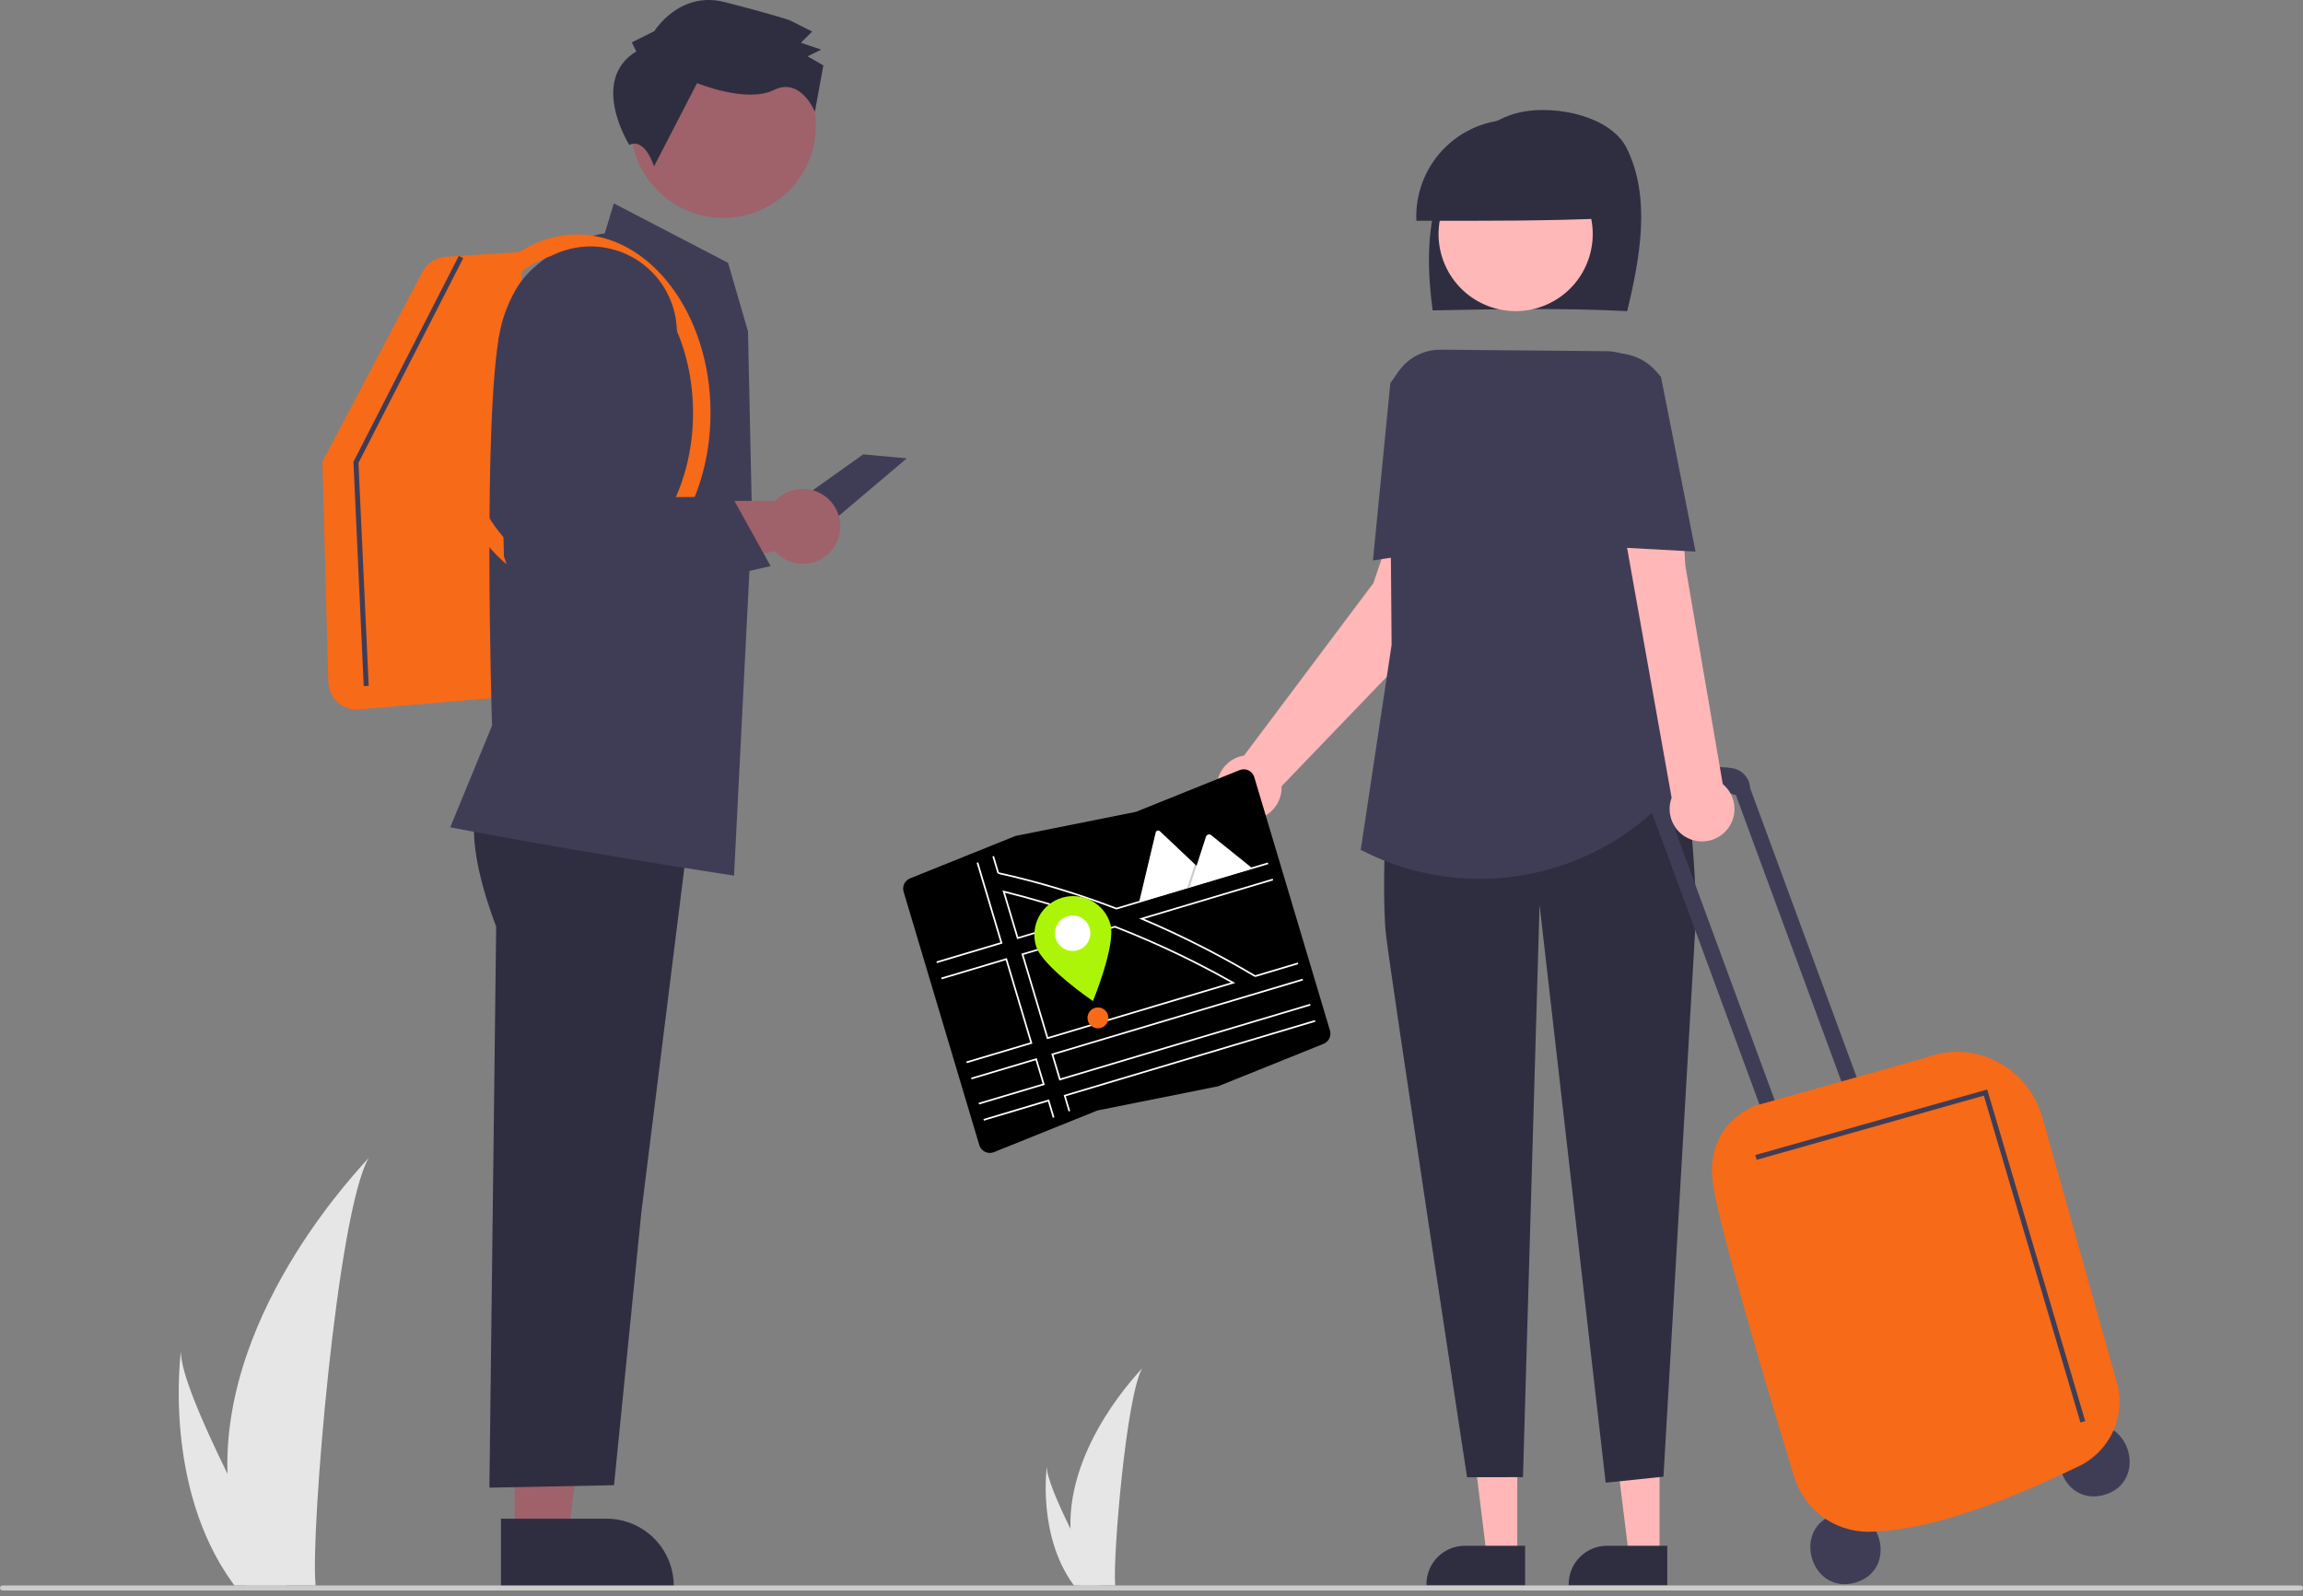 <svg width="150" height="104" viewBox="0 0 150 104" fill="none" xmlns="http://www.w3.org/2000/svg">
<rect x="0" y="0" width="150" height="104" fill="#808080" stroke="none"/>
<g clip-path="url(#clip0_1085_1051)">
<path d="M14.816 96.019C14.881 98.436 15.286 100.831 16.019 103.135C16.035 103.188 16.053 103.241 16.07 103.294H20.558C20.553 103.246 20.548 103.193 20.544 103.135C20.244 99.695 21.954 79.009 24.017 75.429C23.836 75.719 14.468 85.089 14.816 96.019Z" fill="#E6E6E6"/>
<path d="M15.153 103.135C15.191 103.188 15.23 103.242 15.27 103.294H18.636C18.611 103.249 18.581 103.195 18.547 103.135C17.991 102.131 16.345 99.13 14.817 96.019C13.175 92.676 11.668 89.206 11.795 87.95C11.756 88.233 10.62 96.868 15.153 103.135Z" fill="#E6E6E6"/>
<path d="M69.722 99.598C69.754 100.826 69.96 102.043 70.333 103.213C70.341 103.24 70.35 103.267 70.359 103.294H72.639C72.636 103.27 72.634 103.243 72.632 103.213C72.48 101.466 73.348 90.956 74.396 89.137C74.304 89.284 69.545 94.045 69.722 99.598Z" fill="#E6E6E6"/>
<path d="M69.892 103.213C69.911 103.24 69.931 103.268 69.951 103.294H71.662C71.649 103.271 71.634 103.244 71.616 103.213C71.334 102.703 70.497 101.179 69.721 99.598C68.887 97.9 68.121 96.137 68.186 95.499C68.166 95.642 67.589 100.029 69.892 103.213Z" fill="#E6E6E6"/>
<path d="M56.224 29.603L50.421 33.731L54.032 34.118L59.062 29.861L56.224 29.603Z" fill="#3F3D56"/>
<path d="M33.519 100.083L37.01 100.083L38.67 86.62L33.519 86.62L33.519 100.083Z" fill="#9F616A"/>
<path d="M32.629 98.944L39.503 98.943H39.503C40.665 98.943 41.779 99.405 42.601 100.226C43.422 101.048 43.884 102.162 43.884 103.324V103.466L32.629 103.467L32.629 98.944Z" fill="#2F2E41"/>
<path d="M31.325 51.995C31.325 51.995 29.812 53.705 32.317 60.371L31.876 96.921L39.993 96.762L41.778 78.934L45.026 52.917L31.325 51.995Z" fill="#2F2E41"/>
<path d="M23.22 46.226C22.74 46.224 22.28 46.036 21.937 45.701C21.594 45.366 21.395 44.91 21.382 44.431L21.001 30.075L27.519 17.709C27.667 17.43 27.884 17.194 28.148 17.023C28.413 16.851 28.717 16.75 29.032 16.729L33.999 16.41L33.57 45.348L23.381 46.219C23.327 46.223 23.273 46.226 23.22 46.226Z" fill="#F76A18"/>
<path d="M47.81 57.048L47.721 57.035C37.337 55.451 29.5 53.933 29.422 53.918L29.325 53.899L32.047 47.278C32.026 46.586 31.437 27.157 32.565 21.575C33.657 16.171 38.804 15.286 39.391 15.203L39.98 13.251L47.421 17.123L48.719 21.59L48.982 33.831L47.81 57.048Z" fill="#3F3D56"/>
<path d="M37.584 38.516C32.79 38.516 28.89 33.303 28.89 26.896C28.89 20.489 32.79 15.276 37.584 15.276C42.378 15.276 46.279 20.489 46.279 26.896C46.279 33.303 42.378 38.516 37.584 38.516ZM37.584 16.414C33.417 16.414 30.027 21.116 30.027 26.896C30.027 32.676 33.417 37.378 37.584 37.378C41.751 37.378 45.141 32.676 45.141 26.896C45.141 21.116 41.751 16.414 37.584 16.414Z" fill="#F76A18"/>
<path d="M52.291 31.853C51.956 31.853 51.625 31.922 51.318 32.056C51.011 32.191 50.735 32.387 50.508 32.633H38L33.419 33.608L34.171 39.41L50.468 35.905C50.738 36.209 51.08 36.442 51.462 36.58C51.845 36.719 52.257 36.76 52.659 36.698C53.061 36.637 53.442 36.476 53.766 36.23C54.09 35.984 54.347 35.66 54.514 35.289C54.681 34.918 54.753 34.511 54.722 34.105C54.691 33.699 54.559 33.308 54.338 32.966C54.117 32.624 53.814 32.343 53.456 32.149C53.099 31.954 52.698 31.853 52.291 31.853Z" fill="#9F616A"/>
<path d="M51.374 12.429C53.728 10.075 53.728 6.258 51.374 3.904C49.02 1.55 45.203 1.55 42.849 3.904C40.495 6.258 40.495 10.075 42.849 12.429C45.203 14.783 49.02 14.783 51.374 12.429Z" fill="#9F616A"/>
<path d="M41.442 3.348L41.149 2.76L42.62 2.029C42.62 2.029 44.242 -0.61 47.177 0.131C50.112 0.873 51.433 1.317 51.433 1.317L52.9 2.055L52.163 2.787L53.484 3.231L52.602 3.67L53.628 4.26L53.076 7.284C53.076 7.284 52.158 4.99 50.394 5.867C48.629 6.744 45.401 5.414 45.401 5.414L42.598 10.84C42.598 10.84 42.019 8.938 40.988 9.445C40.988 9.445 38.353 5.249 41.442 3.348Z" fill="#2F2E41"/>
<path d="M93.818 40.458L93.56 35.625L90.96 33.513L89.454 37.987L81.028 49.224C80.63 49.288 80.258 49.464 79.957 49.733C79.656 50.001 79.438 50.35 79.329 50.739C79.221 51.127 79.225 51.539 79.343 51.925C79.46 52.31 79.686 52.655 79.993 52.916C80.3 53.178 80.676 53.346 81.075 53.401C81.475 53.456 81.882 53.395 82.248 53.226C82.614 53.057 82.924 52.786 83.142 52.446C83.359 52.106 83.474 51.711 83.474 51.308C83.474 51.279 83.471 51.252 83.47 51.224L93.818 40.458Z" fill="#FFB7B7"/>
<path d="M98.825 101.357L96.833 101.357L95.885 93.672L98.825 93.672L98.825 101.357Z" fill="#FFB7B7"/>
<path d="M99.334 103.289L92.909 103.289V103.207C92.909 102.544 93.173 101.908 93.642 101.439C94.111 100.97 94.746 100.707 95.41 100.707H95.41L99.334 100.707L99.334 103.289Z" fill="#2F2E41"/>
<path d="M108.089 101.357L106.096 101.357L105.148 93.672L108.089 93.672L108.089 101.357Z" fill="#FFB7B7"/>
<path d="M108.596 103.289L102.172 103.289V103.207C102.172 102.544 102.435 101.908 102.904 101.439C103.373 100.97 104.009 100.707 104.672 100.707H104.673L108.596 100.707L108.596 103.289Z" fill="#2F2E41"/>
<path d="M105.982 20.271C106.826 16.788 107.54 12.86 105.95 9.652C104.846 7.427 100.762 6.677 98.422 7.479C96.081 8.281 94.388 10.456 93.644 12.828C92.9 15.2 92.986 17.756 93.311 20.222C97.616 20.139 101.921 20.056 105.982 20.271Z" fill="#2F2E41"/>
<path d="M101.126 19.655C103.559 18.325 104.453 15.275 103.123 12.842C101.793 10.41 98.743 9.516 96.31 10.845C93.877 12.175 92.983 15.226 94.313 17.658C95.643 20.091 98.693 20.985 101.126 19.655Z" fill="#FFB8B8"/>
<path d="M104.855 14.216C104.871 13.371 104.717 12.532 104.402 11.748C104.087 10.963 103.617 10.251 103.022 9.651C102.426 9.052 101.716 8.579 100.933 8.259C100.151 7.94 99.312 7.781 98.467 7.792C97.622 7.803 96.788 7.984 96.014 8.324C95.241 8.664 94.543 9.156 93.964 9.771C93.384 10.385 92.933 11.11 92.639 11.903C92.345 12.695 92.213 13.538 92.252 14.382C96.548 14.391 100.845 14.4 104.855 14.216Z" fill="#2F2E41"/>
<path d="M90.657 45.495C90.657 45.495 89.84 57.36 90.283 60.98C90.727 64.599 95.553 96.243 95.553 96.243L99.195 96.236L100.275 58.947L104.581 96.598L108.346 96.207L110.482 59.376C110.482 59.376 110.148 45.588 107.425 44.205L90.657 45.495Z" fill="#2F2E41"/>
<path d="M96.368 57.257C93.693 57.256 91.058 56.617 88.679 55.395L88.627 55.368L90.639 42.014L90.509 26.099C90.505 25.662 90.589 25.229 90.754 24.824C90.92 24.42 91.165 24.053 91.474 23.744C91.783 23.436 92.15 23.191 92.555 23.026C92.959 22.861 93.392 22.778 93.829 22.782L104.628 22.881C105.106 22.885 105.578 22.988 106.015 23.183C106.452 23.378 106.844 23.66 107.167 24.013C107.49 24.365 107.736 24.781 107.892 25.233C108.047 25.685 108.108 26.164 108.07 26.641L107.06 39.4L110.402 49.756L109.821 50.528C108.255 52.617 106.224 54.313 103.889 55.481C101.553 56.649 98.978 57.257 96.368 57.257Z" fill="#3F3D56"/>
<path d="M89.424 36.513L90.555 24.965L90.919 24.448C91.168 24.093 91.485 23.792 91.851 23.56C92.217 23.328 92.625 23.171 93.052 23.098C93.479 23.024 93.917 23.035 94.339 23.131C94.762 23.227 95.161 23.406 95.514 23.656L95.826 23.877L95.518 35.579L89.424 36.513Z" fill="#3F3D56"/>
<path d="M135.793 92.926C138.718 92.118 139.967 96.561 137.049 97.394C134.123 98.203 132.875 93.76 135.793 92.926Z" fill="#3F3D56"/>
<path d="M119.573 98.644C122.499 97.836 123.747 102.278 120.829 103.112C117.904 103.92 116.655 99.478 119.573 98.644Z" fill="#3F3D56"/>
<path d="M113.009 51.79L113.054 51.777L120.589 72.235L121.583 71.956L113.993 51.351C113.977 51.034 113.853 50.731 113.641 50.494C113.429 50.257 113.142 50.1 112.828 50.048C109.06 49.453 107.532 52.798 107.532 52.798L107.547 52.82L115.251 73.735L116.245 73.456L108.767 53.156C111.044 50.905 113.009 51.79 113.009 51.79Z" fill="#3F3D56"/>
<path d="M121.645 99.795C120.57 99.785 119.525 99.433 118.665 98.789C117.804 98.145 117.171 97.243 116.858 96.214C115.42 91.507 112.027 80.228 111.577 77.168C110.992 73.182 114.291 72.049 114.364 72.025C114.453 71.995 115.779 71.624 117.615 71.11C120.735 70.237 125.45 68.917 125.623 68.839C126.354 68.585 127.129 68.485 127.9 68.544C128.671 68.604 129.422 68.822 130.105 69.185C130.809 69.556 131.43 70.065 131.931 70.683C132.431 71.301 132.801 72.014 133.018 72.779L137.871 90.047C138.171 91.105 138.087 92.236 137.634 93.238C137.182 94.241 136.39 95.052 135.398 95.527C131.653 97.326 126.16 99.727 121.718 99.794C121.694 99.795 121.669 99.795 121.645 99.795Z" fill="#F76A18"/>
<path d="M112.207 51.083L109.767 36.83L109.495 32.02L105.551 33.312L108.877 51.975C108.743 52.338 108.711 52.731 108.785 53.111C108.86 53.491 109.037 53.843 109.298 54.13C109.558 54.416 109.893 54.625 110.265 54.734C110.636 54.842 111.031 54.847 111.405 54.747C111.779 54.647 112.118 54.445 112.385 54.165C112.653 53.885 112.838 53.537 112.921 53.159C113.004 52.781 112.981 52.387 112.855 52.021C112.729 51.654 112.505 51.33 112.207 51.083V51.083Z" fill="#FFB7B7"/>
<path d="M110.435 35.936L104.279 35.602L102.832 23.985L102.973 23.863C103.319 23.562 103.722 23.333 104.158 23.189C104.593 23.044 105.053 22.986 105.511 23.02C105.968 23.053 106.415 23.177 106.825 23.384C107.235 23.59 107.6 23.875 107.899 24.224L108.184 24.555L108.188 24.576L110.435 35.936Z" fill="#3F3D56"/>
<path d="M135.505 92.679L129.212 71.381L114.416 75.563L114.327 75.25L129.433 70.981L129.478 71.135L135.816 92.587L135.505 92.679Z" fill="#3F3D56"/>
<path d="M23.69 44.699L23.02 30.088L29.883 16.672L30.172 16.82L23.348 30.16L24.014 44.684L23.69 44.699Z" fill="#3F3D56"/>
<path d="M149.837 103.619H0.163C0.119 103.619 0.078 103.602 0.048 103.572C0.017 103.541 0 103.5 0 103.457C0 103.414 0.017 103.373 0.048 103.342C0.078 103.312 0.119 103.294 0.163 103.294H149.837C149.881 103.294 149.922 103.312 149.952 103.342C149.983 103.373 150 103.414 150 103.457C150 103.5 149.983 103.541 149.952 103.572C149.922 103.602 149.881 103.619 149.837 103.619Z" fill="#CCCCCC"/>
<path d="M34.252 40.497L32.822 36.242L32.476 22.06L33.085 20.048C33.304 19.324 33.668 18.651 34.153 18.071C34.639 17.49 35.236 17.014 35.91 16.67C36.584 16.326 37.321 16.122 38.076 16.069C38.831 16.017 39.589 16.117 40.304 16.365C41.019 16.612 41.677 17.001 42.238 17.509C42.799 18.017 43.252 18.633 43.569 19.32C43.886 20.006 44.062 20.75 44.085 21.507C44.108 22.263 43.978 23.016 43.703 23.721L40.436 32.092L40.602 32.414L47.679 32.357L50.193 36.882L34.252 40.497Z" fill="#3F3D56"/>
<path d="M79.334 70.773L79.329 70.774L71.485 72.345L64.738 75.062C64.65 75.097 64.557 75.115 64.463 75.114C64.369 75.113 64.276 75.093 64.19 75.056C64.103 75.02 64.025 74.966 63.959 74.899C63.893 74.832 63.841 74.752 63.806 74.665C63.798 74.645 63.79 74.624 63.784 74.603L58.855 58.097C58.803 57.926 58.817 57.742 58.895 57.581C58.972 57.42 59.108 57.294 59.273 57.228L66.144 54.461L66.149 54.46L73.993 52.89L80.74 50.173C80.916 50.102 81.114 50.104 81.288 50.178C81.463 50.252 81.601 50.393 81.672 50.569C81.68 50.59 81.688 50.611 81.694 50.632L86.623 67.137C86.675 67.308 86.661 67.493 86.583 67.653C86.506 67.814 86.371 67.94 86.205 68.006L79.334 70.773Z" fill="black"/>
<path d="M70.916 59.687C69.118 59.052 67.259 58.496 65.391 58.034L65.297 58.011L66.246 61.185L71.076 59.743L70.916 59.687ZM66.32 61.048L65.458 58.164C67.236 58.607 69.004 59.134 70.72 59.734L66.32 61.048ZM80.342 63.978C79.504 63.505 78.655 63.051 77.794 62.618C77.556 62.498 77.318 62.38 77.079 62.264C75.62 61.555 74.14 60.908 72.636 60.324L72.619 60.317L66.529 62.136L68.192 67.704L80.454 64.042L80.342 63.978ZM68.266 67.567L66.666 62.209L72.614 60.433C74.064 60.997 75.497 61.621 76.913 62.306C77.159 62.425 77.404 62.546 77.648 62.668C78.501 63.095 79.343 63.543 80.174 64.01L68.266 67.567ZM80.342 63.978C79.504 63.505 78.655 63.051 77.794 62.618C77.556 62.498 77.318 62.38 77.079 62.264C75.62 61.555 74.14 60.908 72.636 60.324L72.619 60.317L66.529 62.136L68.192 67.704L80.454 64.042L80.342 63.978ZM68.266 67.567L66.666 62.209L72.614 60.433C74.064 60.997 75.497 61.621 76.913 62.306C77.159 62.425 77.404 62.546 77.648 62.668C78.501 63.095 79.343 63.543 80.174 64.01L68.266 67.567ZM70.916 59.687C69.118 59.052 67.259 58.496 65.391 58.034L65.297 58.011L66.246 61.185L71.076 59.743L70.916 59.687ZM66.32 61.048L65.458 58.164C67.236 58.607 69.004 59.134 70.72 59.734L66.32 61.048ZM70.916 59.687C69.118 59.052 67.259 58.496 65.391 58.034L65.297 58.011L66.246 61.185L71.076 59.743L70.916 59.687ZM66.32 61.048L65.458 58.164C67.236 58.607 69.004 59.134 70.72 59.734L66.32 61.048ZM80.342 63.978C79.504 63.505 78.655 63.051 77.794 62.618C77.556 62.498 77.318 62.38 77.079 62.264C75.62 61.555 74.14 60.908 72.636 60.324L72.619 60.317L66.529 62.136L68.192 67.704L80.454 64.042L80.342 63.978ZM68.266 67.567L66.666 62.209L72.614 60.433C74.064 60.997 75.497 61.621 76.913 62.306C77.159 62.425 77.404 62.546 77.648 62.668C78.501 63.095 79.343 63.543 80.174 64.01L68.266 67.567ZM63.251 70.214L63.283 70.32L67.452 69.075L67.909 70.605L63.74 71.85L63.771 71.956L68.046 70.679L67.526 68.938L63.251 70.214ZM69.28 71.346L69.599 72.415L69.702 72.374L69.417 71.42L85.674 66.565L85.642 66.459L69.28 71.346ZM84.87 63.873L84.838 63.767L68.476 68.654L68.996 70.396L85.358 65.509L85.327 65.404L69.07 70.259L68.613 68.728L84.87 63.873ZM72.718 59.138C70.226 58.18 67.667 57.41 65.061 56.833L64.741 55.764L64.639 55.805L64.96 56.882L65.068 56.947C67.664 57.524 70.214 58.292 72.696 59.247L72.714 59.254L82.608 56.299L82.576 56.193L72.718 59.138ZM65.158 61.395L60.989 62.64L61.021 62.746L65.296 61.469L63.715 56.177L63.612 56.218L65.158 61.395ZM82.891 57.249L74.193 59.847L74.335 59.906C75.669 60.468 77 61.088 78.327 61.768C78.515 61.864 78.704 61.962 78.892 62.061C79.829 62.553 80.759 63.073 81.681 63.62L81.783 63.645L84.554 62.817L84.523 62.712L81.758 63.537C80.846 62.996 79.925 62.48 78.995 61.991C78.809 61.893 78.623 61.796 78.437 61.701C77.138 61.033 75.832 60.421 74.519 59.864L82.923 57.355L82.891 57.249ZM64.055 72.906L64.087 73.012L68.256 71.767L68.573 72.829L68.676 72.787L68.33 71.629L64.055 72.906ZM61.304 63.696L61.336 63.801L65.505 62.556L67.105 67.914L62.936 69.159L62.968 69.264L67.242 67.988L65.579 62.419L61.304 63.696ZM70.916 59.687C69.118 59.052 67.259 58.496 65.391 58.034L65.297 58.011L66.246 61.185L71.076 59.743L70.916 59.687ZM66.32 61.048L65.458 58.164C67.236 58.607 69.004 59.134 70.72 59.734L66.32 61.048ZM80.342 63.978C79.504 63.505 78.655 63.051 77.794 62.618C77.556 62.498 77.318 62.38 77.079 62.264C75.62 61.555 74.14 60.908 72.636 60.324L72.619 60.317L66.529 62.136L68.192 67.704L80.454 64.042L80.342 63.978ZM68.266 67.567L66.666 62.209L72.614 60.433C74.064 60.997 75.497 61.621 76.913 62.306C77.159 62.425 77.404 62.546 77.648 62.668C78.501 63.095 79.343 63.543 80.174 64.01L68.266 67.567ZM70.916 59.687C69.118 59.052 67.259 58.496 65.391 58.034L65.297 58.011L66.246 61.185L71.076 59.743L70.916 59.687ZM66.32 61.048L65.458 58.164C67.236 58.607 69.004 59.134 70.72 59.734L66.32 61.048ZM80.342 63.978C79.504 63.505 78.655 63.051 77.794 62.618C77.556 62.498 77.318 62.38 77.079 62.264C75.62 61.555 74.14 60.908 72.636 60.324L72.619 60.317L66.529 62.136L68.192 67.704L80.454 64.042L80.342 63.978ZM68.266 67.567L66.666 62.209L72.614 60.433C74.064 60.997 75.497 61.621 76.913 62.306C77.159 62.425 77.404 62.546 77.648 62.668C78.501 63.095 79.343 63.543 80.174 64.01L68.266 67.567Z" fill="white"/>
<path d="M72.317 60.184C72.717 61.52 71.186 65.221 71.186 65.221C71.186 65.221 67.876 62.966 67.477 61.629C67.285 60.987 67.356 60.296 67.674 59.706C67.993 59.117 68.532 58.678 69.174 58.486C69.816 58.294 70.508 58.366 71.097 58.684C71.687 59.002 72.126 59.542 72.317 60.184H72.317Z" fill="#ADF508"/>
<path d="M70.972 60.471C71.037 60.69 71.037 60.923 70.969 61.141C70.902 61.36 70.772 61.553 70.594 61.697C70.417 61.841 70.201 61.93 69.974 61.951C69.746 61.972 69.518 61.926 69.317 61.817C69.116 61.709 68.952 61.543 68.845 61.341C68.738 61.139 68.694 60.91 68.717 60.683C68.74 60.456 68.831 60.241 68.976 60.065C69.122 59.889 69.316 59.76 69.535 59.695C69.68 59.651 69.833 59.637 69.984 59.653C70.135 59.668 70.281 59.713 70.415 59.785C70.548 59.857 70.666 59.955 70.762 60.072C70.857 60.19 70.929 60.326 70.972 60.471Z" fill="white"/>
<path d="M71.512 66.997C71.888 66.997 72.193 66.692 72.193 66.316C72.193 65.94 71.888 65.635 71.512 65.635C71.136 65.635 70.831 65.94 70.831 66.316C70.831 66.692 71.136 66.997 71.512 66.997Z" fill="#F76A18"/>
<path d="M78.943 57.363L74.21 58.776C74.205 58.778 74.198 58.779 74.192 58.78L75.273 54.235C75.279 54.207 75.293 54.181 75.313 54.159C75.333 54.138 75.358 54.123 75.385 54.114C75.413 54.106 75.443 54.105 75.471 54.112C75.499 54.119 75.525 54.133 75.546 54.153L77.825 56.306L77.934 56.409L78.943 57.363Z" fill="white"/>
<path opacity="0.2" d="M78.942 57.363L77.326 57.845L77.775 56.456L77.808 56.356L77.824 56.306L77.933 56.409L78.942 57.363Z" fill="black"/>
<path d="M81.577 56.576L77.484 57.798L77.933 56.409L77.966 56.309L78.551 54.499C78.562 54.471 78.58 54.445 78.602 54.424C78.624 54.403 78.65 54.386 78.679 54.376C78.707 54.365 78.738 54.361 78.769 54.363C78.799 54.365 78.829 54.374 78.856 54.388C78.863 54.392 78.87 54.397 78.876 54.402L81.577 56.576Z" fill="white"/>
</g>
<defs>
<clipPath id="clip0_1085_1051">
<rect width="150" height="103.619" fill="white"/>
</clipPath>
</defs>
</svg>
